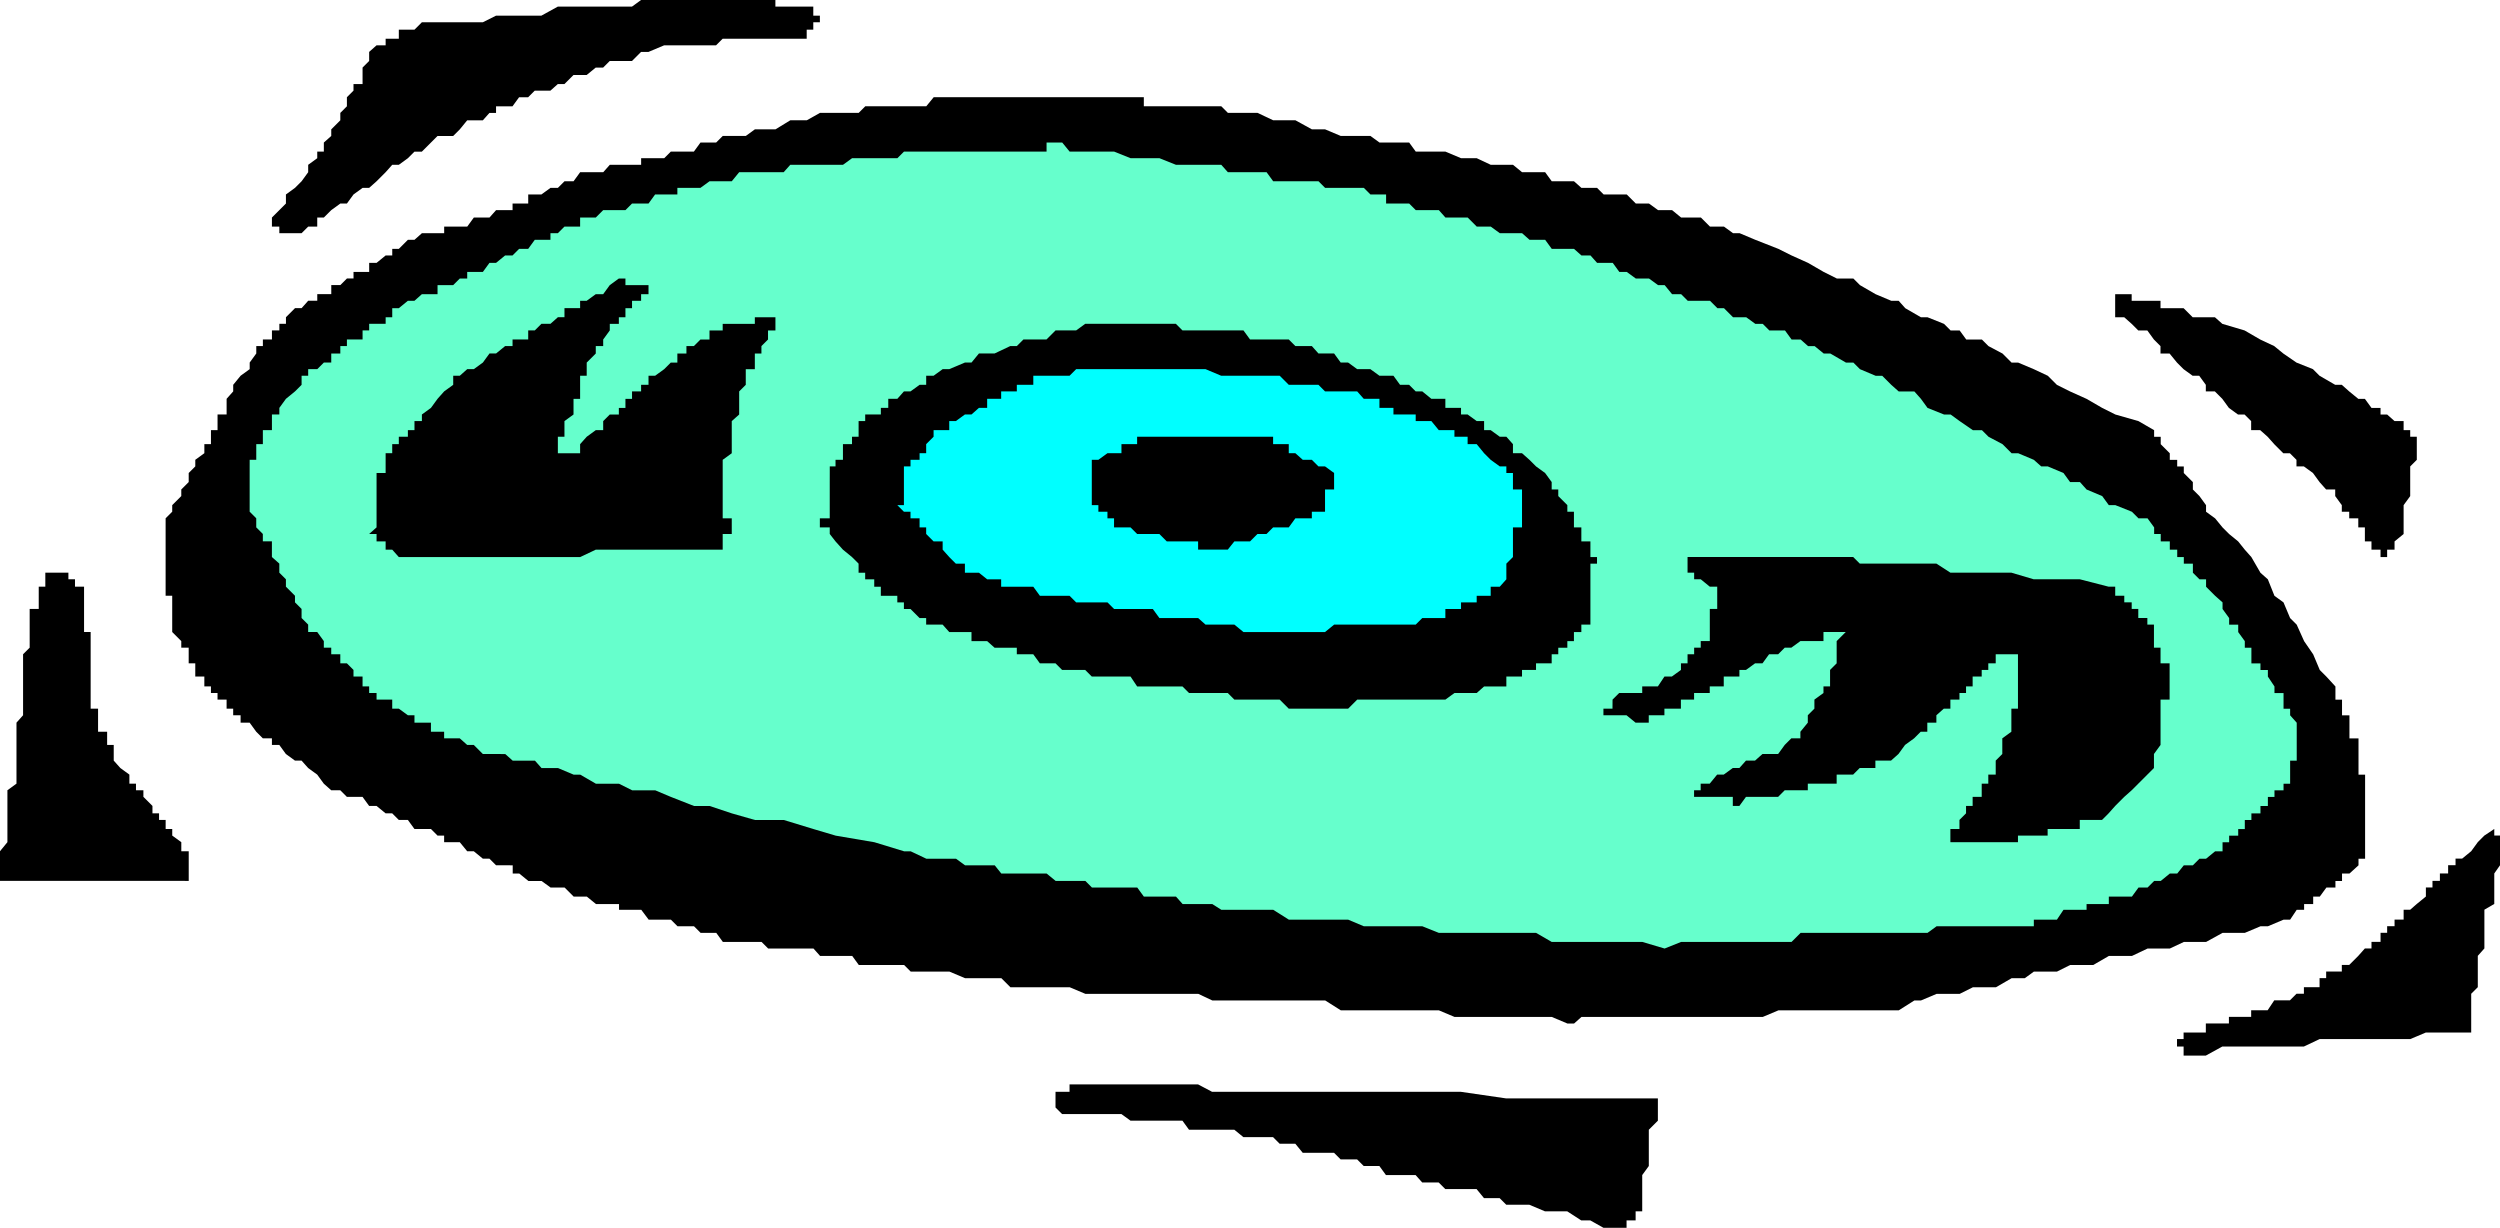 <?xml version="1.0" encoding="UTF-8" standalone="no"?>
<svg
   version="1.0"
   width="129.724mm"
   height="63.71mm"
   id="svg12"
   sodipodi:docname="Compact Disc 13.wmf"
   xmlns:inkscape="http://www.inkscape.org/namespaces/inkscape"
   xmlns:sodipodi="http://sodipodi.sourceforge.net/DTD/sodipodi-0.dtd"
   xmlns="http://www.w3.org/2000/svg"
   xmlns:svg="http://www.w3.org/2000/svg">
  <sodipodi:namedview
     id="namedview12"
     pagecolor="#ffffff"
     bordercolor="#000000"
     borderopacity="0.25"
     inkscape:showpageshadow="2"
     inkscape:pageopacity="0.0"
     inkscape:pagecheckerboard="0"
     inkscape:deskcolor="#d1d1d1"
     inkscape:document-units="mm" />
  <defs
     id="defs1">
    <pattern
       id="WMFhbasepattern"
       patternUnits="userSpaceOnUse"
       width="6"
       height="6"
       x="0"
       y="0" />
  </defs>
  <path
     style="fill:#000000;fill-opacity:1;fill-rule:evenodd;stroke:none"
     d="m 5.818,123.951 v -1.454 -1.293 -1.778 h 1.778 v -1.293 -1.293 -1.778 h 1.293 v -1.454 -1.293 h 1.454 1.778 1.293 v 1.293 h 1.293 v 1.454 h 1.778 v 1.778 1.293 1.293 1.778 1.293 1.454 h 1.293 v 1.778 1.293 1.293 1.778 1.293 1.293 1.939 1.293 1.293 1.778 h 1.454 v 1.293 1.454 1.778 h 1.778 v 1.293 1.293 h 1.293 v 1.778 1.293 l 1.293,1.454 1.778,1.293 v 1.778 h 1.293 v 1.293 h 1.454 v 1.293 l 1.778,1.778 v 1.454 h 1.293 v 1.293 h 1.293 v 1.778 h 1.293 v 1.293 l 1.778,1.293 v 1.778 h 1.454 v 1.454 1.293 1.616 1.454 H 35.552 33.774 32.482 31.189 29.896 28.118 26.664 25.371 23.594 22.301 21.008 19.23 17.776 14.706 13.413 10.342 8.888 5.818 3.232 0 v -1.454 -1.616 -1.293 -1.454 l 1.454,-1.778 v -1.293 -1.293 -1.778 -1.293 -1.454 -1.778 -1.293 l 1.778,-1.293 v -1.778 -1.293 -1.454 -1.293 -1.778 -2.586 -1.778 l 1.293,-1.454 v -1.293 -1.778 -1.293 -1.293 -1.939 -1.293 -1.293 -1.778 l 1.293,-1.293 v -1.293 z"
     id="path1" />
  <path
     style="fill:#000000;fill-opacity:1;fill-rule:evenodd;stroke:none"
     d="m 32.482,101.65 1.293,-1.293 v -1.293 l 1.778,-1.778 v -1.293 l 1.454,-1.454 v -1.778 l 1.293,-1.293 v -1.293 l 1.778,-1.293 v -1.778 h 1.293 v -1.454 -1.293 h 1.293 v -1.778 -1.293 h 1.778 v -1.293 -1.778 l 1.293,-1.454 v -1.293 l 1.454,-1.778 1.778,-1.293 v -1.293 l 1.293,-1.778 v -1.454 h 1.293 v -1.293 h 1.778 v -1.778 h 1.454 v -1.293 h 1.293 v -1.293 l 1.778,-1.778 h 1.293 l 1.293,-1.454 h 1.778 v -1.293 h 1.293 1.454 v -1.778 h 1.778 l 1.293,-1.293 h 1.293 V 53.33 h 1.778 1.293 v -1.778 h 1.454 l 1.778,-1.454 h 1.293 v -1.293 h 1.293 l 1.778,-1.778 h 1.293 l 1.454,-1.293 h 1.778 1.293 1.293 v -1.293 h 1.778 1.293 1.454 l 1.293,-1.778 h 1.778 1.293 l 1.293,-1.454 h 1.778 1.454 V 39.917 h 1.293 1.778 v -1.778 h 1.293 1.293 l 1.778,-1.293 h 1.454 l 1.293,-1.293 h 1.778 l 1.293,-1.778 h 1.293 1.778 1.454 l 1.293,-1.454 h 1.778 1.293 1.293 1.778 v -1.293 h 1.454 1.293 1.778 l 1.293,-1.293 h 1.293 1.778 1.454 l 1.293,-1.778 h 1.778 1.293 l 1.293,-1.293 h 1.778 2.747 l 1.778,-1.293 h 1.293 2.747 l 2.909,-1.778 h 3.232 l 2.586,-1.454 h 1.939 1.131 1.454 1.778 1.293 l 1.293,-1.293 h 1.778 1.293 1.454 1.778 1.293 1.293 1.778 1.293 l 1.454,-1.778 h 1.778 1.293 1.293 1.778 1.293 3.07 1.454 1.293 3.07 1.293 3.232 1.293 3.07 2.747 1.778 1.293 1.293 1.778 1.293 1.454 1.778 1.293 1.293 v 1.778 h 1.778 1.293 1.454 1.778 1.293 1.293 1.778 2.747 1.778 l 1.293,1.293 h 3.07 1.293 1.454 l 3.07,1.454 h 1.293 1.778 1.293 l 3.232,1.778 h 1.293 1.293 l 3.07,1.293 h 1.454 1.778 2.586 l 1.778,1.293 h 1.293 2.747 1.778 l 1.293,1.778 h 3.07 1.454 1.293 l 3.07,1.293 h 1.293 1.778 l 2.747,1.293 h 1.778 1.293 1.293 l 1.778,1.454 h 1.454 1.293 1.778 l 1.293,1.778 h 1.293 1.778 1.293 l 1.454,1.293 h 1.778 1.293 l 1.293,1.293 h 1.778 1.293 1.454 l 1.778,1.778 h 1.293 1.293 l 1.778,1.293 h 1.293 1.454 l 1.778,1.454 h 1.293 1.293 1.293 l 1.778,1.778 h 1.454 1.293 l 1.778,1.293 h 1.293 l 3.07,1.293 4.525,1.778 2.586,1.293 3.232,1.454 3.07,1.778 2.586,1.293 h 3.232 l 1.293,1.293 3.07,1.778 3.07,1.293 h 1.454 l 1.293,1.454 3.07,1.778 h 1.293 l 3.232,1.293 1.293,1.293 h 1.778 l 1.293,1.778 h 3.07 l 1.293,1.293 2.747,1.454 1.778,1.778 h 1.293 l 3.07,1.293 2.747,1.293 1.778,1.778 2.586,1.293 3.232,1.454 3.07,1.778 2.586,1.293 4.525,1.293 3.07,1.778 v 1.293 h 1.293 v 1.454 l 1.778,1.778 v 1.293 h 1.454 v 1.293 h 1.293 v 1.293 l 1.778,1.778 v 1.454 l 1.293,1.293 1.293,1.778 v 1.293 l 1.778,1.293 1.454,1.778 1.293,1.293 1.778,1.454 1.293,1.616 1.293,1.454 1.778,3.071 1.454,1.293 1.293,3.232 1.778,1.293 1.293,3.071 1.293,1.293 1.454,3.232 1.778,2.586 1.293,3.071 1.293,1.293 1.778,1.939 v 1.293 1.293 h 1.293 v 1.778 1.293 h 1.454 v 1.454 1.778 1.293 h 1.778 v 1.293 1.778 1.293 1.454 1.293 h 1.293 v 1.778 1.293 1.293 1.778 1.454 1.293 1.778 1.293 1.293 1.778 1.454 h -1.293 v 1.293 l -1.778,1.616 h -1.454 v 1.454 h -1.293 v 1.293 h -1.778 l -1.293,1.778 h -1.293 v 1.454 h -1.778 v 1.131 h -1.454 l -1.293,1.939 h -1.293 l -3.07,1.293 h -1.454 l -3.07,1.293 h -3.07 -1.293 l -3.232,1.778 h -1.293 -3.07 l -2.747,1.293 h -1.778 -2.586 l -3.07,1.454 h -1.454 -3.07 l -3.07,1.778 h -1.293 -3.232 l -2.586,1.293 h -1.778 -2.747 l -1.778,1.293 h -2.586 l -3.07,1.778 h -1.454 -3.07 l -2.586,1.293 h -1.778 -2.747 l -3.07,1.293 h -1.293 l -3.07,1.939 h -3.232 -1.293 -1.293 -3.07 -1.454 -1.778 -2.586 -1.778 -1.293 -3.232 -1.293 -1.293 l -3.07,1.293 h -1.454 -1.778 -2.586 -1.778 -1.293 -3.232 -1.293 -1.293 -3.07 -1.454 -1.293 -3.07 -1.293 -1.778 -2.747 -1.778 -1.293 -3.07 l -1.454,1.293 h -1.293 l -3.07,-1.293 h -4.363 -3.232 -2.586 -3.07 -3.232 -2.586 l -3.07,-1.293 h -3.232 -4.363 -2.747 -3.07 -2.586 -3.232 l -3.07,-1.939 h -2.586 -3.232 -4.363 -3.07 -2.747 -3.07 -3.07 l -2.747,-1.293 h -3.07 -4.525 -3.07 -2.586 -3.232 -3.07 -2.586 l -3.07,-1.293 h -4.525 -1.293 -1.293 -1.939 -2.586 l -1.778,-1.778 h -1.293 -3.07 -1.454 -1.293 l -3.07,-1.293 h -1.293 -1.778 -2.747 -1.778 l -1.293,-1.293 h -3.07 -1.454 -1.293 -3.07 l -1.293,-1.778 h -1.778 -2.586 -1.939 l -1.293,-1.454 h -3.07 -1.454 -1.293 -3.07 l -1.293,-1.293 h -1.293 -3.07 -1.454 -1.778 l -1.293,-1.778 h -1.293 -1.778 l -1.293,-1.293 h -1.454 -1.778 l -1.293,-1.293 h -1.293 -1.778 -1.293 l -1.454,-1.939 h -1.778 -1.293 -1.293 v -1.131 h -1.778 -1.293 -1.454 l -1.778,-1.454 h -1.293 -1.293 l -1.778,-1.778 h -1.293 -1.454 l -1.778,-1.293 h -1.293 -1.293 l -1.778,-1.454 h -1.293 v -1.616 H 99.061 97.283 l -1.293,-1.293 h -1.293 l -1.778,-1.454 h -1.293 l -1.454,-1.778 H 88.88 87.102 v -1.293 h -1.293 l -1.293,-1.293 h -1.778 -1.454 l -1.293,-1.778 h -1.778 l -1.293,-1.293 h -1.293 l -1.778,-1.454 h -1.454 l -1.293,-1.778 h -1.778 -1.293 l -1.293,-1.293 h -1.778 l -1.454,-1.293 -1.293,-1.778 -1.778,-1.293 -1.293,-1.454 h -1.293 l -1.778,-1.293 -1.293,-1.778 H 53.328 v -1.293 h -1.778 l -1.293,-1.293 -1.293,-1.778 h -1.778 v -1.454 h -1.454 v -1.293 H 44.44 V 137.203 h -1.778 v -1.293 h -1.293 v -1.293 h -1.293 v -1.939 h -1.778 v -1.293 -1.293 h -1.293 v -1.778 -1.293 H 35.552 v -1.293 l -1.778,-1.778 v -1.454 -1.293 -1.778 -1.293 -1.293 h -1.293 v -1.778 -1.454 -1.293 -1.778 -1.293 -1.454 -1.616 -1.454 -1.293 z"
     id="path2" />
  <path
     style="fill:#000000;fill-opacity:1;fill-rule:evenodd;stroke:none"
     d="m 53.328,42.664 1.454,-1.454 1.293,-1.293 v -1.778 l 1.778,-1.293 1.293,-1.293 1.293,-1.778 v -1.454 l 1.778,-1.293 v -1.293 h 1.293 v -1.778 l 1.454,-1.293 v -1.293 l 1.778,-1.778 V 22.14 L 68.034,20.847 v -1.778 l 1.293,-1.293 v -1.293 h 1.778 v -1.778 -1.454 l 1.293,-1.293 v -1.778 l 1.454,-1.293 h 1.778 V 7.595 h 1.293 1.293 V 5.818 h 1.778 1.293 l 1.454,-1.454 h 4.363 3.07 4.525 L 97.283,3.071 h 3.232 4.363 1.293 l 3.232,-1.778 h 3.07 2.586 1.778 1.454 3.07 1.293 1.293 L 125.725,0 h 1.454 1.293 1.778 1.293 1.293 1.778 1.454 1.293 1.778 1.293 1.293 1.778 1.454 3.07 1.293 1.293 1.454 v 1.293 h 1.616 1.293 1.454 1.778 1.293 V 3.071 h 1.293 1.939 -1.939 v 1.293 h -1.293 v 1.454 h -1.293 v 1.778 h -1.778 -1.454 -1.293 -1.616 -1.454 -1.293 -1.293 -1.778 -1.293 -1.454 -1.778 l -1.293,1.293 h -1.293 -1.778 -1.293 -1.454 -1.778 -1.293 -1.293 l -3.07,1.293 h -1.454 l -1.778,1.778 h -2.586 -1.778 l -1.293,1.293 h -1.454 l -1.778,1.454 h -1.293 -1.293 l -1.778,1.778 h -1.293 l -1.454,1.293 h -1.778 -1.293 l -1.293,1.293 h -1.778 l -1.293,1.778 H 99.061 97.283 v 1.293 h -1.293 l -1.293,1.454 h -1.778 -1.293 l -1.454,1.778 -1.293,1.293 h -1.778 -1.293 l -1.293,1.293 -1.778,1.778 h -1.454 l -1.293,1.293 -1.778,1.293 h -1.293 l -1.293,1.454 -1.778,1.778 -1.454,1.293 H 71.104 l -1.778,1.293 -1.293,1.778 h -1.293 l -1.778,1.293 -1.454,1.454 H 62.216 v 1.778 h -1.778 l -1.293,1.293 H 57.853 56.075 54.782 V 44.441 H 53.328 Z"
     id="path3" />
  <path
     style="fill:#66ffcc;fill-opacity:1;fill-rule:evenodd;stroke:none"
     d="m 48.965,90.176 h 1.293 v -1.293 -1.778 h 1.293 v -1.454 -1.293 h 1.778 v -1.778 -1.293 h 1.454 v -1.293 l 1.293,-1.778 1.778,-1.454 1.293,-1.293 v -1.778 h 1.293 V 72.399 h 1.778 l 1.293,-1.293 h 1.454 v -1.778 h 1.778 v -1.454 h 1.293 v -1.293 h 1.293 1.778 v -1.778 h 1.293 v -1.293 h 1.454 1.778 v -1.293 h 1.293 v -1.778 h 1.293 L 79.992,58.986 h 1.293 l 1.454,-1.293 h 1.778 1.293 v -1.778 h 1.293 1.778 l 1.293,-1.293 h 1.454 V 53.33 h 1.293 1.778 l 1.293,-1.778 h 1.293 l 1.778,-1.454 h 1.454 l 1.293,-1.293 h 1.778 l 1.293,-1.778 h 1.293 1.778 v -1.293 h 1.454 l 1.293,-1.293 h 1.778 1.293 v -1.778 h 1.293 1.778 l 1.454,-1.454 h 1.293 1.778 1.293 l 1.293,-1.293 h 1.778 1.454 l 1.293,-1.778 h 1.778 1.293 1.293 v -1.293 h 1.778 1.454 1.293 l 1.778,-1.293 h 1.293 1.293 1.778 l 1.454,-1.778 h 1.293 1.778 1.293 1.293 1.454 1.616 l 1.293,-1.454 h 1.454 1.778 1.293 1.293 1.939 1.131 1.454 l 1.778,-1.293 h 1.293 1.293 1.778 1.293 1.454 1.778 l 1.293,-1.293 h 1.293 1.778 1.293 1.454 1.778 1.293 1.293 1.778 1.293 1.454 1.616 1.454 1.293 1.778 1.293 1.293 1.939 1.293 1.293 v -1.778 h 1.778 1.293 l 1.454,1.778 h 3.07 1.293 1.293 1.778 1.293 l 3.232,1.293 h 1.293 1.293 1.778 1.293 l 3.232,1.293 h 1.293 1.293 1.778 1.454 3.07 l 1.293,1.454 h 1.293 1.778 1.293 3.232 l 1.293,1.778 h 1.293 1.778 2.747 1.778 1.293 l 1.293,1.293 h 1.778 2.747 1.778 1.293 l 1.293,1.293 h 1.778 1.293 v 1.778 h 1.454 1.293 1.778 l 1.293,1.293 h 1.293 1.778 1.454 l 1.293,1.454 h 1.778 1.293 1.293 l 1.778,1.778 h 1.454 1.293 l 1.778,1.293 h 1.293 1.293 1.778 l 1.454,1.293 h 1.293 1.778 l 1.293,1.778 h 1.293 1.778 1.293 l 1.454,1.293 h 1.778 l 1.293,1.454 h 1.293 1.778 l 1.293,1.778 h 1.454 l 1.778,1.293 h 1.293 1.293 l 1.778,1.293 h 1.293 l 1.454,1.778 h 1.778 l 1.293,1.293 h 1.293 3.07 l 1.454,1.454 h 1.293 l 1.778,1.778 h 1.293 1.293 l 1.778,1.293 h 1.454 l 1.293,1.293 h 1.778 1.293 l 1.293,1.778 h 1.778 l 1.454,1.293 h 1.293 l 1.778,1.454 h 1.293 l 3.07,1.778 h 1.454 l 1.293,1.293 3.07,1.293 h 1.293 l 1.778,1.778 1.454,1.293 h 3.07 l 1.293,1.454 1.293,1.778 3.232,1.293 h 1.293 l 1.778,1.293 2.586,1.778 h 1.778 l 1.293,1.293 2.747,1.454 1.778,1.778 h 1.293 l 3.07,1.293 1.454,1.293 h 1.293 l 3.07,1.293 1.293,1.778 h 1.939 l 1.293,1.454 3.07,1.293 1.293,1.778 h 1.293 l 3.232,1.293 1.293,1.293 h 1.778 l 1.293,1.778 v 1.293 h 1.293 v 1.454 h 1.778 v 1.616 h 1.454 v 1.454 h 1.293 v 1.293 h 1.778 v 1.778 l 1.293,1.293 h 1.293 v 1.454 l 1.778,1.778 1.454,1.293 v 1.293 l 1.293,1.778 v 1.293 h 1.778 v 1.454 l 1.293,1.778 v 1.293 h 1.293 v 1.293 1.778 h 1.778 v 1.293 h 1.454 v 1.293 l 1.293,1.939 v 1.293 h 1.778 v 1.293 1.778 h 1.293 v 1.293 l 1.293,1.454 v 1.778 1.293 1.293 1.778 1.293 h -1.293 v 1.454 1.293 1.778 h -1.293 v 1.293 h -1.778 v 1.293 h -1.293 v 1.778 h -1.454 v 1.454 h -1.778 v 1.293 h -1.293 v 1.778 h -1.293 v 1.293 h -1.778 v 1.293 h -1.293 v 1.778 h -1.454 l -1.778,1.454 h -1.293 l -1.293,1.293 h -1.778 l -1.293,1.616 h -1.454 l -1.778,1.454 h -1.293 l -1.293,1.293 h -1.778 l -1.293,1.778 h -1.454 -1.778 -1.293 v 1.454 h -1.293 -1.778 -1.293 v 1.131 h -1.293 -1.939 -1.293 l -1.293,1.939 h -1.778 -1.293 -1.454 v 1.293 h -1.778 -1.293 -3.07 -1.293 -2.747 -1.778 -2.586 -1.778 -2.747 l -1.778,1.293 h -2.586 -1.778 -2.747 -1.778 -2.586 -1.778 -2.747 -1.778 -2.586 -1.778 -2.747 l -1.778,1.778 h -2.586 -1.778 -2.747 -1.778 -2.586 -1.778 -2.747 -1.778 -2.586 -1.293 l -3.232,1.293 -4.363,-1.293 h -4.525 -3.07 -4.363 -2.747 -3.07 l -3.07,-1.778 h -2.747 -3.07 -3.07 -1.293 -3.232 -2.586 -1.778 -1.293 l -3.232,-1.293 h -1.293 -3.07 -1.293 -1.454 -3.07 -1.293 l -3.07,-1.293 h -1.454 -3.07 -1.293 -3.07 -2.747 l -3.07,-1.939 h -3.07 -2.747 -4.363 l -1.778,-1.131 h -1.293 -3.232 -1.293 l -1.293,-1.454 h -3.232 -1.293 -1.778 l -1.293,-1.778 h -3.07 -1.454 -1.293 -3.07 l -1.293,-1.293 h -1.778 -2.747 -1.293 l -1.778,-1.454 h -2.586 -1.939 -1.293 -3.07 l -1.293,-1.616 h -1.454 -3.07 -1.293 l -1.778,-1.293 h -2.586 -1.778 -1.454 l -3.07,-1.454 h -1.293 l -5.818,-1.778 -7.595,-1.293 -4.363,-1.293 -5.818,-1.778 h -5.656 l -4.525,-1.293 -4.363,-1.454 h -3.07 l -4.525,-1.778 -3.07,-1.293 h -4.525 l -2.586,-1.293 h -1.778 -2.747 l -3.07,-1.778 h -1.293 l -3.07,-1.293 h -1.454 -1.778 l -1.293,-1.454 h -1.293 -1.778 -1.293 l -1.454,-1.293 H 97.283 95.99 94.697 l -1.778,-1.778 h -1.293 l -1.454,-1.293 H 88.88 87.102 v -1.293 h -1.293 -1.293 v -1.778 H 82.739 81.285 V 140.274 H 79.992 l -1.778,-1.293 H 76.922 V 137.203 h -1.293 -1.778 v -1.293 h -1.454 v -1.293 H 71.104 v -1.939 h -1.778 v -1.293 l -1.293,-1.293 h -1.293 v -1.778 h -1.778 v -1.293 h -1.454 v -1.293 l -1.293,-1.778 h -1.778 v -1.454 l -1.293,-1.293 v -1.778 l -1.293,-1.293 v -1.293 l -1.778,-1.778 v -1.454 l -1.293,-1.293 v -1.778 l -1.454,-1.293 v -1.454 -1.616 h -1.778 v -1.454 l -1.293,-1.293 v -1.778 l -1.293,-1.293 v -1.293 -1.778 -1.293 -1.454 -1.778 -1.293 z"
     id="path4" />
  <path
     style="fill:#000000;fill-opacity:1;fill-rule:evenodd;stroke:none"
     d="m 75.629,90.176 v -1.293 h 1.293 v -1.778 h 1.293 v -1.454 h 1.778 v -1.293 h 1.293 v -1.778 h 1.454 v -1.293 l 1.778,-1.293 1.293,-1.778 1.293,-1.454 1.778,-1.293 v -1.778 h 1.293 l 1.454,-1.293 h 1.293 l 1.778,-1.293 1.293,-1.778 h 1.293 l 1.778,-1.454 h 1.454 v -1.293 h 1.293 1.778 v -1.778 h 1.293 l 1.293,-1.293 h 1.778 l 1.454,-1.293 h 1.293 v -1.778 h 1.778 1.293 V 58.986 h 1.293 l 1.778,-1.293 h 1.454 l 1.293,-1.778 1.778,-1.293 h 1.293 v 1.293 h 1.293 1.778 1.454 1.293 -1.293 v 1.778 h -1.454 v 1.293 h -1.778 v 1.454 h -1.293 v 1.778 h -1.293 v 1.293 h -1.778 v 1.293 l -1.293,1.778 v 1.293 h -1.454 v 1.454 l -1.778,1.778 v 1.293 1.293 h -1.293 v 1.778 1.293 1.454 h -1.293 v 1.778 1.293 l -1.778,1.293 v 1.778 1.293 h -1.293 v 1.454 1.778 h -1.454 1.454 1.293 1.778 1.293 v -1.778 l 1.293,-1.454 1.778,-1.293 h 1.454 v -1.778 l 1.293,-1.293 h 1.778 v -1.293 h 1.293 v -1.778 h 1.293 v -1.454 h 1.778 v -1.293 h 1.454 v -1.778 h 1.293 l 1.778,-1.293 1.293,-1.293 h 1.293 v -1.778 h 1.778 v -1.454 h 1.454 l 1.293,-1.293 h 1.778 v -1.778 h 1.293 1.293 v -1.293 h 1.778 1.454 1.293 1.778 v -1.293 h 1.293 1.293 1.454 1.616 -1.616 v 1.293 1.293 h -1.454 v 1.778 l -1.293,1.293 v 1.454 h -1.293 v 1.778 1.293 h -1.778 v 1.293 1.778 l -1.293,1.293 v 1.454 1.778 1.293 l -1.454,1.293 v 1.778 1.293 1.454 1.778 l -1.778,1.293 v 1.293 1.293 1.778 1.454 1.293 1.778 1.293 1.293 h 1.778 v 1.778 1.293 h -1.778 v 1.454 1.616 h -4.363 -4.525 -2.586 -4.525 -3.07 -3.07 -2.747 l -3.07,1.454 h -3.07 -2.747 -1.778 -1.293 -3.07 -1.293 H 99.061 97.283 95.99 94.697 92.92 91.627 90.173 88.88 87.102 85.81 84.517 82.739 81.285 79.992 78.214 l -1.293,-1.454 h -1.293 v -1.616 h -1.778 v -1.454 h -1.454 l 1.454,-1.293 v -1.778 -1.293 -1.293 -1.778 -1.293 -1.454 -1.778 h 1.778 v -1.293 z"
     id="path5" />
  <path
     style="fill:#000000;fill-opacity:1;fill-rule:evenodd;stroke:none"
     d="m 162.731,92.762 v -1.293 h 1.131 v -1.293 h 1.454 v -1.293 -1.778 h 1.778 v -1.454 h 1.293 v -1.293 -1.778 h 1.293 v -1.293 h 1.778 1.293 v -1.293 h 1.454 v -1.778 h 1.778 l 1.293,-1.454 h 1.293 l 1.778,-1.293 h 1.293 v -1.778 h 1.454 l 1.778,-1.293 h 1.293 l 3.07,-1.293 h 1.293 l 1.454,-1.778 h 1.616 1.454 l 3.07,-1.454 h 1.293 l 1.293,-1.293 h 1.939 1.293 1.293 l 1.778,-1.778 h 1.293 1.454 1.293 l 1.778,-1.293 h 1.293 1.293 1.778 1.293 1.454 1.778 1.293 1.293 1.778 1.293 1.454 1.778 l 1.293,1.293 h 1.293 1.778 1.454 1.293 1.778 1.293 1.293 1.778 l 1.293,1.778 h 1.454 1.778 1.293 1.293 1.778 l 1.293,1.293 h 3.232 l 1.293,1.454 h 3.07 l 1.293,1.778 h 1.454 l 1.778,1.293 h 1.293 1.293 l 1.778,1.293 h 1.293 1.454 l 1.293,1.778 h 1.778 l 1.293,1.293 h 1.293 l 1.778,1.454 h 1.454 1.293 v 1.778 h 1.778 1.293 v 1.293 h 1.293 l 1.778,1.293 h 1.454 v 1.778 h 1.293 l 1.778,1.293 h 1.293 l 1.293,1.454 v 1.778 h 1.778 l 1.454,1.293 1.293,1.293 1.778,1.293 1.293,1.778 v 1.454 h 1.293 v 1.293 l 1.778,1.778 v 1.293 h 1.293 v 1.293 1.778 h 1.454 v 1.293 1.454 h 1.778 v 1.616 1.454 h 1.293 v 1.293 h -1.293 v 1.778 1.293 1.454 1.778 1.293 1.293 1.778 1.293 h -1.778 v 1.454 h -1.454 v 1.778 h -1.293 v 1.293 h -1.778 v 1.293 h -1.293 v 1.778 h -1.293 -1.778 v 1.293 h -1.293 -1.454 v 1.293 h -1.778 -1.293 v 1.939 h -1.293 -1.778 -1.293 l -1.454,1.293 h -1.778 -1.293 -1.293 l -1.778,1.293 h -1.293 -1.454 -1.778 -1.293 -1.293 -1.778 -1.293 -1.454 -1.293 -1.778 -1.293 -1.293 l -1.778,1.778 h -1.454 -1.293 -1.778 -1.293 -1.293 -1.778 -1.454 -1.293 l -1.778,-1.778 h -1.293 -1.293 -1.778 -1.454 -1.293 -1.778 l -1.293,-1.293 h -1.293 -1.778 -1.293 -1.454 -1.778 l -1.293,-1.293 h -1.293 -1.778 -1.454 -1.293 -1.778 -1.293 l -1.293,-1.939 h -1.778 -1.454 -1.293 -1.778 -1.293 l -1.293,-1.293 h -1.778 -1.293 -1.454 l -1.293,-1.293 h -1.778 -1.293 l -1.293,-1.778 h -1.939 -1.293 v -1.293 h -1.293 -1.778 -1.293 l -1.454,-1.293 h -1.616 -1.454 v -1.778 h -1.293 -1.778 -1.293 l -1.293,-1.454 h -1.778 -1.454 v -1.293 h -1.293 l -1.778,-1.778 h -1.293 v -1.293 h -1.293 v -1.293 h -1.778 -1.454 v -1.778 h -1.293 v -1.454 h -1.778 v -1.293 h -1.293 v -1.778 l -1.293,-1.293 -1.778,-1.454 -1.454,-1.616 -1.131,-1.454 v -1.293 h -1.939 v -1.778 h 1.939 v -1.293 -1.293 -1.778 -1.293 -1.454 z"
     id="path6" />
  <path
     style="fill:#00ffff;fill-opacity:1;fill-rule:evenodd;stroke:none"
     d="m 177.275,91.469 h 1.293 v -1.293 h 1.778 v -1.293 h 1.293 v -1.778 l 1.454,-1.454 v -1.293 h 1.778 1.293 v -1.778 h 1.293 l 1.778,-1.293 h 1.293 l 1.454,-1.293 h 1.616 v -1.778 h 1.454 1.293 v -1.454 h 1.778 1.293 v -1.293 h 1.293 1.939 v -1.778 h 1.293 1.293 1.778 1.293 1.454 l 1.293,-1.293 h 1.778 1.293 1.293 1.778 1.293 3.232 2.586 1.778 2.747 1.778 2.586 1.778 1.454 l 3.07,1.293 h 1.293 1.293 1.778 1.293 1.454 1.778 1.293 1.293 l 1.778,1.778 h 1.293 1.454 1.778 1.293 l 1.293,1.293 h 1.778 1.293 1.454 1.778 l 1.293,1.454 h 1.293 1.778 v 1.778 h 1.293 1.454 v 1.293 h 1.293 1.778 1.293 v 1.293 h 1.293 1.778 l 1.454,1.778 h 1.293 1.778 v 1.293 h 1.293 1.293 v 1.454 h 1.778 l 1.454,1.778 1.293,1.293 1.778,1.293 h 1.293 v 1.293 h 1.293 v 1.778 1.454 h 1.778 v 1.293 1.778 1.293 1.293 1.778 h -1.778 v 1.293 1.454 1.616 1.454 l -1.293,1.293 v 1.778 1.293 l -1.293,1.454 h -1.778 v 1.778 h -1.293 -1.454 v 1.293 h -1.778 -1.293 v 1.293 h -1.293 -1.778 v 1.778 h -1.293 -1.454 -1.778 l -1.293,1.293 h -1.293 -1.778 -1.293 -1.454 -1.293 -1.778 -1.293 -1.293 -1.778 -1.454 -1.293 l -1.778,1.454 h -1.293 -1.293 -1.778 -1.454 -1.293 -1.778 -1.293 -1.293 -1.778 -1.454 -1.293 l -1.778,-1.454 h -1.293 -1.293 -1.778 -1.293 l -1.454,-1.293 h -1.778 -2.586 -1.778 -1.454 l -1.293,-1.778 h -1.778 -1.293 -1.293 -1.778 -1.454 l -1.293,-1.293 h -1.778 -1.293 -1.293 -1.778 l -1.293,-1.293 h -1.454 -1.293 -1.778 -1.293 l -1.293,-1.778 h -1.939 -2.586 -1.778 v -1.454 h -1.293 -1.454 l -1.616,-1.293 h -1.454 -1.293 v -1.778 h -1.778 l -1.293,-1.293 -1.293,-1.454 v -1.616 h -1.778 l -1.454,-1.454 v -1.293 h -1.293 v -1.778 h -1.778 v -1.293 h -1.293 l -1.293,-1.293 h 1.293 v -1.778 -1.293 -1.454 -1.778 z"
     id="path7" />
  <path
     style="fill:#000000;fill-opacity:1;fill-rule:evenodd;stroke:none"
     d="m 215.413,90.176 1.778,-1.293 h 1.293 1.454 v -1.778 h 1.778 1.293 v -1.454 h 1.293 1.778 1.293 1.454 1.778 1.293 1.293 1.778 1.454 1.293 1.778 1.293 1.293 1.778 1.293 1.454 1.778 1.293 v 1.454 h 1.293 1.778 v 1.778 h 1.293 l 1.454,1.293 h 1.778 l 1.293,1.293 h 1.293 l 1.778,1.293 v 1.778 1.454 h -1.778 v 1.293 1.778 1.293 h -1.293 -1.293 v 1.293 h -1.778 -1.454 l -1.293,1.778 h -1.778 -1.293 l -1.293,1.293 h -1.778 l -1.454,1.454 h -1.293 -1.778 l -1.293,1.616 h -1.293 -1.778 -1.293 -1.454 v -1.616 h -1.778 -1.293 -1.293 -1.778 l -1.454,-1.454 h -1.293 -1.778 -1.293 l -1.293,-1.293 h -1.778 -1.454 v -1.778 h -1.293 v -1.293 h -1.778 v -1.293 h -1.293 v -1.778 -1.293 -1.454 -1.778 -1.293 -1.293 z"
     id="path8" />
  <path
     style="fill:#000000;fill-opacity:1;fill-rule:evenodd;stroke:none"
     d="m 207.009,214.127 h 1.293 1.454 v -1.454 h 1.293 1.778 1.293 1.293 1.778 2.747 1.778 2.586 3.07 3.232 4.363 l 2.747,1.454 h 4.363 6.302 4.363 5.818 7.595 5.656 7.11 7.595 l 8.888,1.293 h 8.888 10.181 10.666 v 1.778 1.293 1.293 l -1.778,1.778 v 1.454 1.293 1.778 1.293 1.293 l -1.293,1.778 v 1.454 1.293 1.778 1.293 1.293 h -1.293 v 1.778 h -1.778 v 1.454 h -1.454 -1.293 -1.778 l -2.586,-1.454 h -1.778 l -2.747,-1.778 h -1.778 -2.586 l -3.07,-1.293 h -1.454 -3.07 l -1.293,-1.293 h -3.07 l -1.454,-1.778 h -3.07 -3.07 l -1.293,-1.293 h -3.232 l -1.293,-1.454 h -3.07 -2.747 l -1.293,-1.778 h -3.07 l -1.293,-1.293 h -3.232 l -1.293,-1.293 h -3.07 -3.07 l -1.454,-1.778 h -3.07 l -1.293,-1.293 h -3.07 -2.747 l -1.778,-1.454 h -1.293 -1.293 -1.778 -1.293 -1.454 -1.778 l -1.293,-1.778 h -1.293 -1.778 -1.454 -1.293 -1.778 -1.293 -1.293 l -1.778,-1.293 h -1.454 -1.293 -1.778 -1.293 -1.293 -1.778 -1.293 -1.454 l -1.293,-1.293 v -1.778 z"
     id="path9" />
  <path
     style="fill:#000000;fill-opacity:1;fill-rule:evenodd;stroke:none"
     d="m 316.251,137.203 1.293,-1.293 h 1.454 1.778 1.293 v -1.293 h 1.293 1.778 l 1.293,-1.939 h 1.454 l 1.778,-1.293 v -1.293 h 1.293 v -1.778 h 1.293 v -1.293 h 1.293 v -1.293 h 1.778 v -1.778 -1.454 -1.293 -1.778 h 1.454 v -1.293 -1.293 -1.778 h -1.454 l -1.778,-1.454 h -1.293 v -1.293 h -1.293 v -1.778 -1.293 h 1.293 1.293 3.232 1.293 1.778 1.293 1.293 1.778 1.454 1.293 1.778 1.293 1.293 3.232 1.293 1.778 1.293 3.07 1.454 l 1.293,1.293 h 3.07 3.07 2.747 3.07 3.07 l 2.747,1.778 h 3.07 4.363 4.525 l 4.363,1.293 h 4.525 4.525 l 5.656,1.454 h 1.293 v 1.778 h 1.778 v 1.293 h 1.454 v 1.293 h 1.293 v 1.778 h 1.778 v 1.293 h 1.293 v 1.454 1.778 1.293 h 1.293 v 1.293 1.778 h 1.778 v 1.293 1.293 1.939 1.293 1.293 h -1.778 v 1.778 1.293 1.454 1.778 1.293 1.293 l -1.293,1.778 v 1.293 1.454 l -1.293,1.293 -1.778,1.778 -1.293,1.293 -1.454,1.293 -1.778,1.778 -1.293,1.454 -1.293,1.293 h -1.778 -1.293 -1.293 v 1.778 h -1.939 -1.293 -1.293 -1.778 v 1.293 h -1.293 -1.454 -1.778 -1.293 v 1.293 h -1.293 -1.778 -1.293 -1.454 -1.293 -1.778 -1.293 -1.293 -1.778 v -1.293 -1.293 h 1.778 v -1.778 l 1.293,-1.293 v -1.454 h 1.293 v -1.778 h 1.778 v -1.293 -1.293 h 1.293 v -1.778 h 1.454 v -1.293 -1.454 l 1.293,-1.293 v -1.778 -1.293 l 1.778,-1.293 v -1.778 -1.454 -1.293 h 1.293 v -1.778 -1.293 -1.293 -1.939 -1.293 -1.293 -1.778 h -1.293 -1.778 -1.293 v 1.778 h -1.454 v 1.293 h -1.293 v 1.293 h -1.778 v 1.939 h -1.293 v 1.293 h -1.293 v 1.293 h -1.778 v 1.778 h -1.293 l -1.454,1.293 v 1.454 h -1.778 v 1.778 h -1.293 l -1.293,1.293 -1.778,1.293 -1.293,1.778 -1.454,1.293 h -1.778 -1.293 v 1.454 h -1.293 -1.778 l -1.293,1.293 h -1.454 -1.778 v 1.778 h -1.293 -1.293 -1.778 -1.293 v 1.293 h -1.454 -1.778 -1.293 l -1.293,1.293 h -1.778 -1.293 -1.454 -1.778 l -1.293,1.778 h -1.293 v -1.778 h -1.778 -1.293 -1.454 -1.778 -1.293 v -1.293 h 1.293 v -1.293 h 1.778 l 1.454,-1.778 h 1.293 l 1.778,-1.293 h 1.293 l 1.293,-1.454 h 1.778 l 1.454,-1.293 h 1.293 1.778 l 1.293,-1.778 1.293,-1.293 h 1.778 v -1.293 l 1.454,-1.778 v -1.454 l 1.293,-1.293 V 137.203 l 1.778,-1.293 v -1.293 h 1.293 v -1.939 -1.293 l 1.293,-1.293 v -1.778 -1.293 -1.293 l 1.778,-1.778 h -1.778 -1.293 -1.293 v 1.778 h -1.778 -1.293 -1.454 l -1.778,1.293 h -1.293 l -1.293,1.293 h -1.778 l -1.293,1.778 h -1.454 l -1.778,1.293 h -1.293 v 1.293 h -1.293 -1.778 v 1.939 h -1.293 -1.454 v 1.293 h -1.778 -1.293 v 1.293 h -1.293 -1.293 v 1.778 h -1.778 -1.454 v 1.293 h -1.293 -1.778 v 1.454 h -1.293 -1.293 l -1.778,-1.454 h -1.454 -1.293 -1.778 v -1.293 h 1.778 z"
     id="path10" />
  <path
     style="fill:#000000;fill-opacity:1;fill-rule:evenodd;stroke:none"
     d="m 414.827,57.693 h 1.778 1.454 v 1.293 h 1.293 1.778 1.293 1.293 v 1.454 h 1.778 1.454 1.293 l 1.778,1.778 h 1.293 1.293 1.778 l 1.454,1.293 4.363,1.293 3.07,1.778 2.747,1.293 1.778,1.454 2.586,1.778 3.232,1.293 1.293,1.293 3.07,1.778 h 1.293 l 1.454,1.293 1.778,1.454 h 1.293 l 1.293,1.778 h 1.778 v 1.293 h 1.293 l 1.454,1.293 h 1.778 v 1.778 h 1.293 v 1.293 h 1.293 v 1.454 1.778 1.293 l -1.293,1.293 v 1.293 1.778 1.454 1.293 l -1.293,1.778 v 1.293 1.293 1.778 1.293 l -1.778,1.454 v 1.616 h -1.454 v 1.454 h -1.293 v -1.454 h -1.778 v -1.616 h -1.293 v -1.454 -1.293 h -1.293 v -1.778 h -1.778 v -1.293 h -1.454 v -1.293 l -1.293,-1.778 v -1.293 h -1.778 l -1.293,-1.454 -1.293,-1.778 -1.778,-1.293 h -1.454 v -1.293 l -1.293,-1.293 h -1.293 l -1.778,-1.778 -1.293,-1.454 -1.454,-1.293 h -1.778 v -1.778 l -1.293,-1.293 h -1.293 l -1.778,-1.293 -1.293,-1.778 -1.454,-1.454 h -1.778 v -1.293 l -1.293,-1.778 h -1.293 l -1.778,-1.293 -1.293,-1.293 -1.454,-1.778 h -1.778 v -1.454 l -1.293,-1.293 -1.293,-1.778 h -1.778 l -1.293,-1.293 -1.454,-1.293 h -1.778 v -1.778 -1.454 z"
     id="path11" />
  <path
     style="fill:#000000;fill-opacity:1;fill-rule:evenodd;stroke:none"
     d="m 428.24,202.492 h 1.778 1.293 1.293 v -1.778 h 1.778 1.454 1.293 v -1.293 h 1.778 1.293 1.293 v -1.293 h 1.778 1.454 l 1.293,-1.939 h 1.778 1.293 l 1.293,-1.293 h 1.454 v -1.293 h 1.778 1.293 v -1.778 h 1.293 v -1.293 h 1.778 1.293 v -1.293 h 1.454 l 1.778,-1.778 1.293,-1.454 h 1.293 v -1.293 h 1.778 v -1.778 h 1.293 v -1.293 h 1.454 v -1.293 h 1.778 v -1.939 h 1.293 l 1.293,-1.131 1.778,-1.454 v -1.778 h 1.293 v -1.293 h 1.454 v -1.454 h 1.616 v -1.616 h 1.454 v -1.293 h 1.293 l 1.778,-1.454 1.293,-1.778 1.293,-1.293 1.939,-1.293 v 1.293 h 1.131 v 1.293 1.778 1.454 1.293 l -1.131,1.616 v 1.454 1.293 1.778 1.454 l -1.939,1.131 v 1.939 1.293 1.293 1.778 1.293 l -1.293,1.454 v 1.778 1.293 1.293 1.778 l -1.293,1.293 v 1.293 1.939 1.293 1.293 1.778 h -3.07 -1.454 -1.616 -1.454 -1.293 l -3.07,1.293 h -1.293 -1.778 -1.454 -1.293 -1.778 -2.586 -1.778 -1.454 -1.293 -1.778 -1.293 l -3.07,1.454 h -1.454 -1.293 -1.293 -1.778 -2.747 -1.778 -1.293 -1.293 -1.778 -1.293 l -3.232,1.778 h -1.293 -1.293 -1.778 v -1.778 h -1.293 v -1.454 h 1.293 z"
     id="path12" />
</svg>

